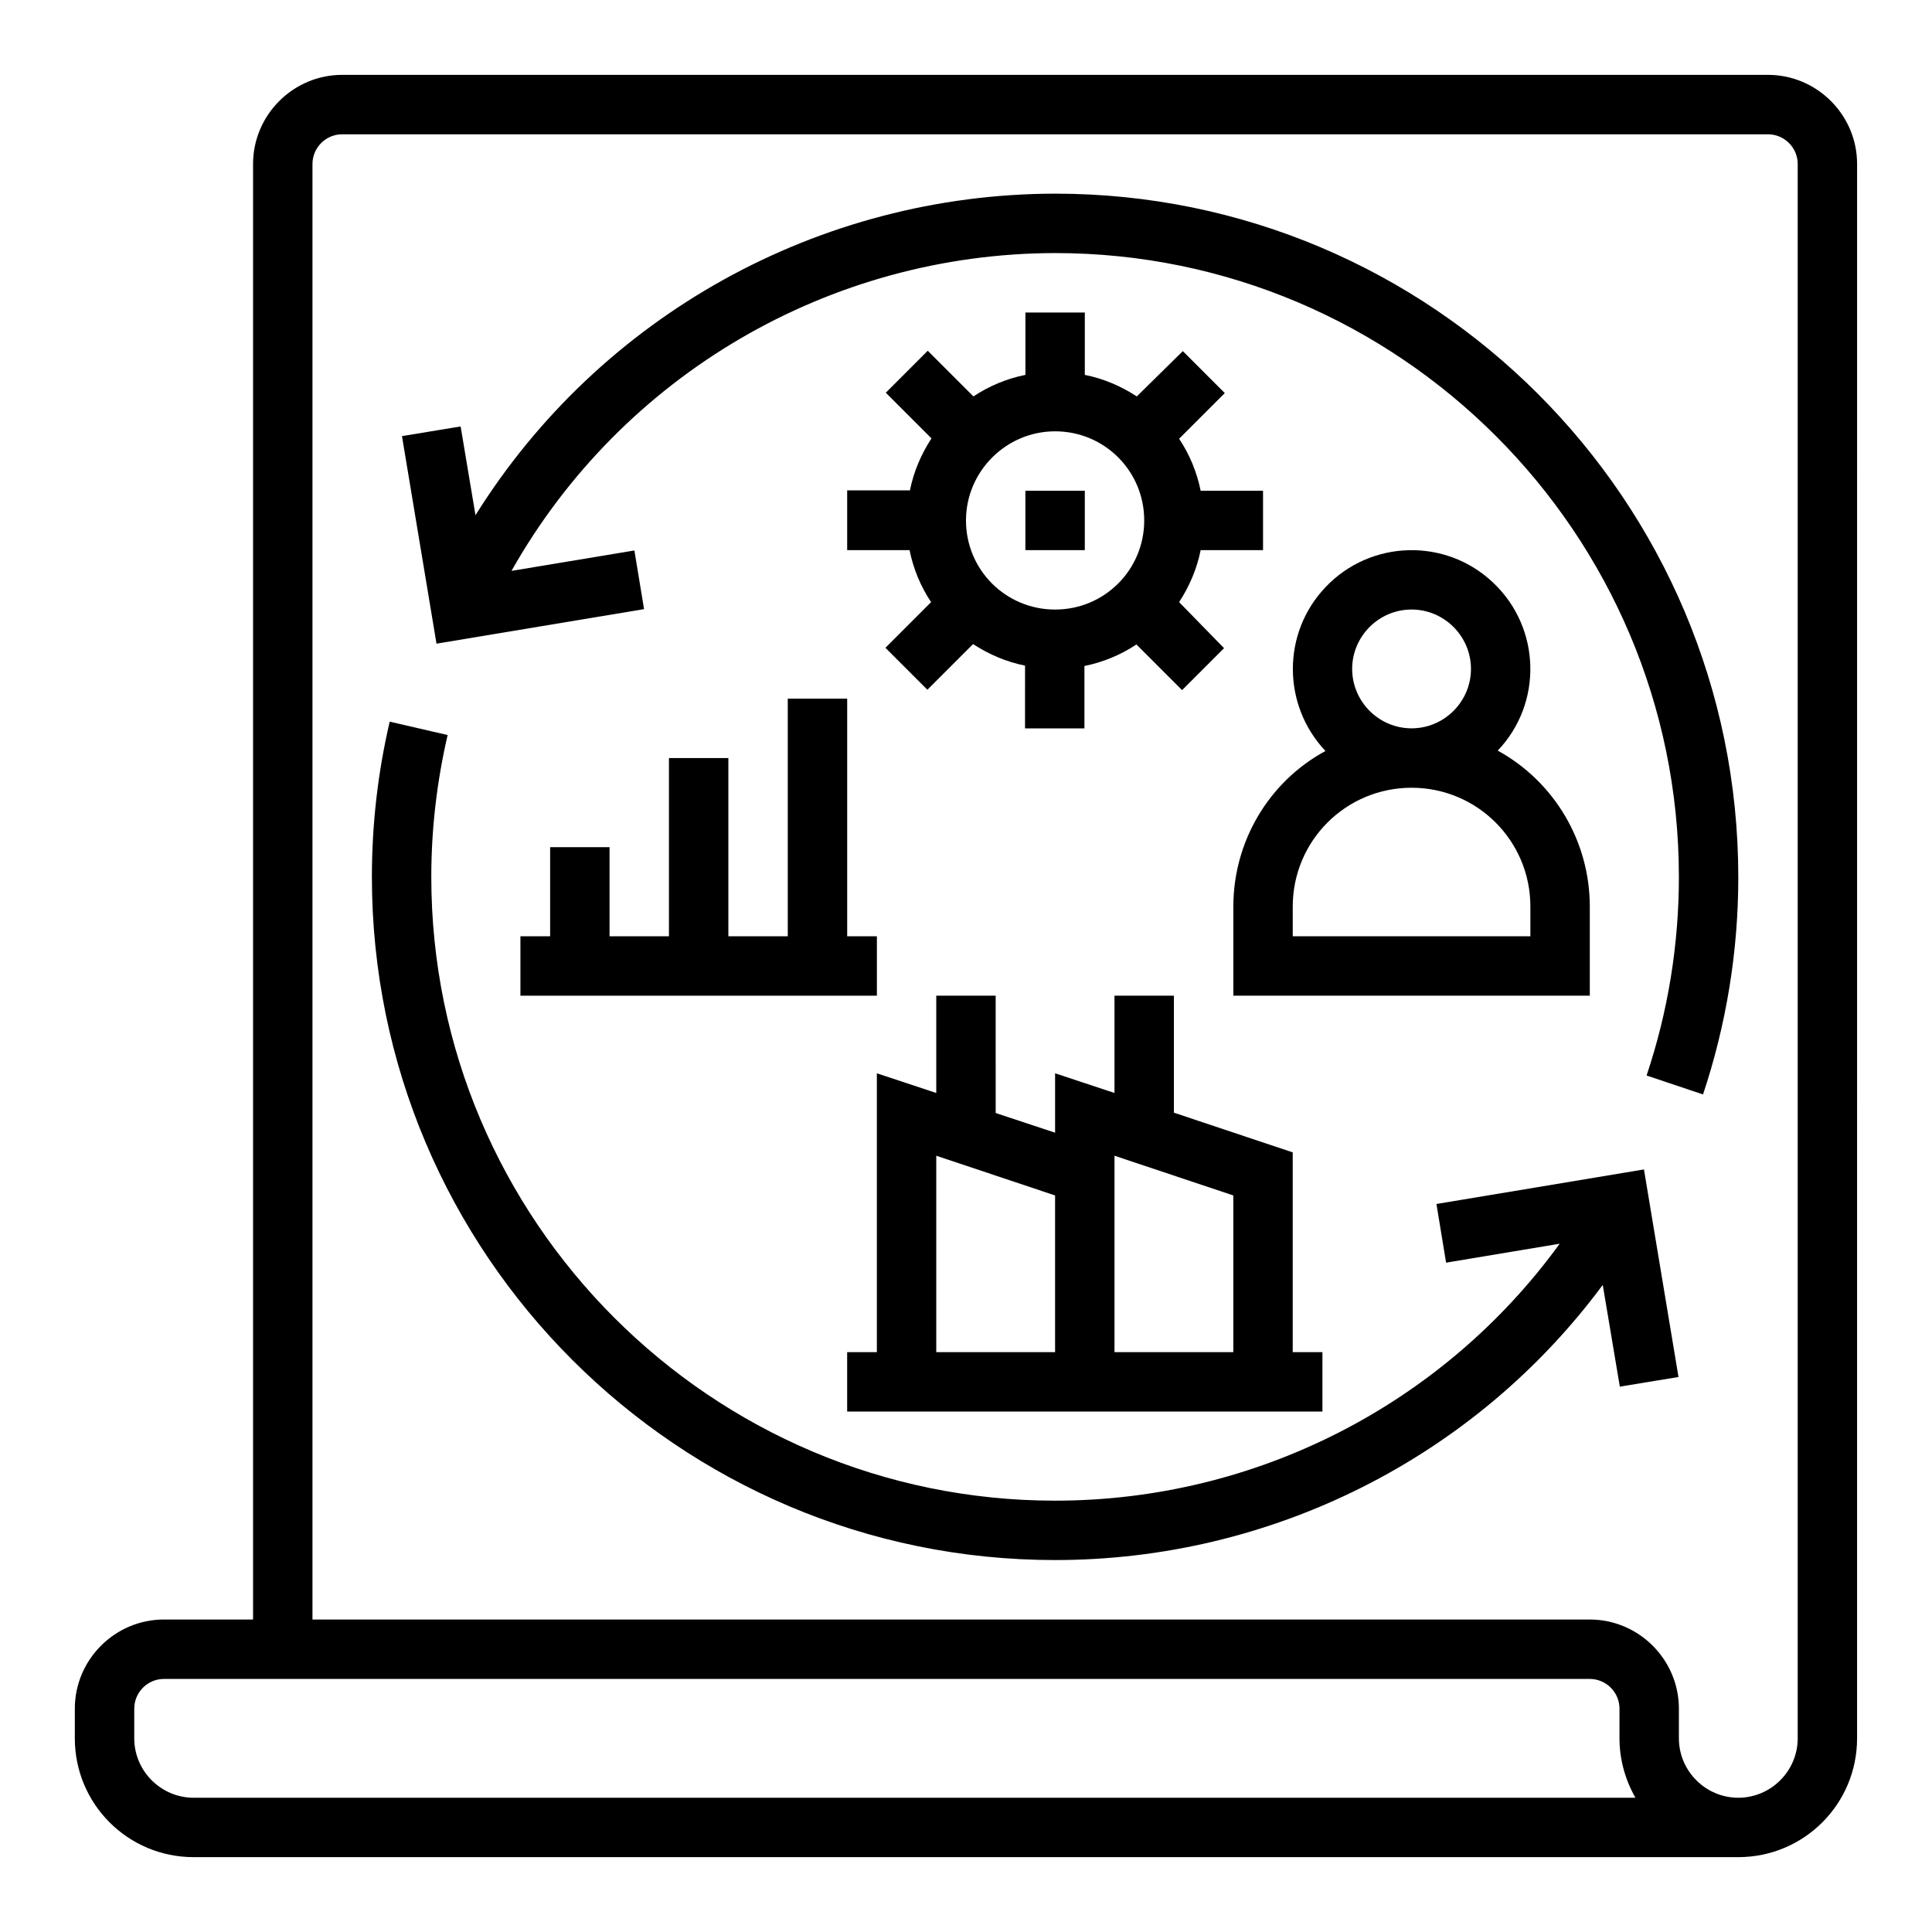 <?xml version="1.0" encoding="UTF-8"?>
<!-- Uploaded to: ICON Repo, www.iconrepo.com, Generator: ICON Repo Mixer Tools -->
<svg fill="#000000" width="800px" height="800px" version="1.1" viewBox="144 144 512 512" xmlns="http://www.w3.org/2000/svg">
 <g>
  <path d="m612.54 163.84h-377.86c-12.988 0-23.617 10.629-23.617 23.617v385.73h-23.617c-12.988 0-23.617 10.629-23.617 23.617v7.871c0 17.418 14.07 31.488 31.488 31.488h409.34c17.418 0 31.488-14.07 31.488-31.488l0.004-417.22c0-12.988-10.629-23.617-23.617-23.617zm-417.22 456.58c-8.66 0-15.742-7.086-15.742-15.742v-7.871c0-4.328 3.543-7.871 7.871-7.871h377.86c4.328 0 7.871 3.543 7.871 7.871v7.871c0 5.512 1.477 10.922 4.231 15.742zm425.09-15.742c0 8.66-7.086 15.742-15.742 15.742-8.66 0-15.742-7.086-15.742-15.742v-7.871c0-12.988-10.629-23.617-23.617-23.617h-338.5v-385.73c0-4.328 3.543-7.871 7.871-7.871h377.86c4.328 0 7.871 3.543 7.871 7.871z"/>
  <path d="m289.79 368.51v23.613h-7.871v15.746h94.465v-15.746h-7.871v-62.977h-15.746v62.977h-15.742v-47.23h-15.746v47.23h-15.742v-23.613z"/>
  <path d="m368.51 274.05v15.742h16.531c0.984 4.922 2.953 9.645 5.707 13.777l-12.102 12.102 11.121 11.121 12.102-12.102c4.231 2.754 8.855 4.723 13.777 5.707l-0.004 16.629h15.742v-16.531c4.922-0.984 9.645-2.953 13.777-5.707l12.102 12.102 11.121-11.121-11.906-12.199c2.754-4.231 4.723-8.855 5.707-13.777h16.531v-15.742h-16.531c-0.984-4.922-2.953-9.645-5.707-13.777l12.102-12.102-11.121-11.121-12.199 12.004c-4.231-2.754-8.855-4.723-13.777-5.707l0.004-16.531h-15.742v16.531c-4.922 0.984-9.645 2.953-13.777 5.707l-12.102-12.102-11.121 11.121 12.102 12.102c-2.754 4.231-4.723 8.855-5.707 13.777h-16.629zm55.102-15.746c13.086 0 23.617 10.527 23.617 23.617 0 13.086-10.527 23.617-23.617 23.617-13.086 0-23.617-10.527-23.617-23.617 0.004-12.988 10.629-23.617 23.617-23.617z"/>
  <path d="m470.85 384.25v23.617h94.465v-23.617c0-17.219-9.348-33.062-24.402-41.328 12.004-12.594 11.414-32.57-1.18-44.477-12.594-12.004-32.57-11.414-44.477 1.18-11.512 12.102-11.512 31.191 0 43.395-15.059 8.168-24.406 24.012-24.406 41.23zm47.23-78.719c8.66 0 15.742 7.086 15.742 15.742 0 8.66-7.086 15.742-15.742 15.742-8.66 0-15.742-7.086-15.742-15.742 0-8.66 7.082-15.742 15.742-15.742zm-31.488 78.719c0-17.418 14.07-31.488 31.488-31.488s31.488 14.07 31.488 31.488v7.871h-62.977z"/>
  <path d="m415.74 274.05h15.742v15.742h-15.742z"/>
  <path d="m392.12 407.87v25.781l-15.742-5.215v73.898h-7.871v15.742h125.95v-15.742h-7.871v-52.938l-31.488-10.527-0.004-31h-15.742v25.781l-15.742-5.215v15.742l-15.742-5.215-0.004-31.094zm47.234 42.41 31.488 10.527v41.527h-31.488zm-15.746 10.527v41.527h-31.488v-52.055z"/>
  <path d="m423.61 195.32c-62.484 0.098-120.54 32.273-153.6 85.215l-3.938-23.52-15.547 2.559 9.152 55.004 55.004-9.152-2.559-15.547-32.57 5.41c29.324-51.949 84.332-84.125 144.06-84.223 91.117 0 165.31 74.195 165.31 165.31 0 17.91-2.856 35.621-8.562 52.645l14.957 5.019c6.199-18.598 9.348-37.984 9.348-57.562 0.004-99.977-81.176-181.16-181.05-181.16z"/>
  <path d="m524.67 463.07 2.559 15.547 30.109-5.019c-31.094 42.805-80.785 68.094-133.73 68.094-91.117 0-165.31-74.195-165.31-165.31 0-12.695 1.477-25.289 4.328-37.59l-15.352-3.543c-3.144 13.48-4.719 27.258-4.719 41.133 0 99.875 81.18 181.05 181.05 181.05 57.172 0 111.09-26.961 145.14-72.914l4.527 26.961 15.547-2.559-9.152-55.004z"/>
 </g>
</svg>